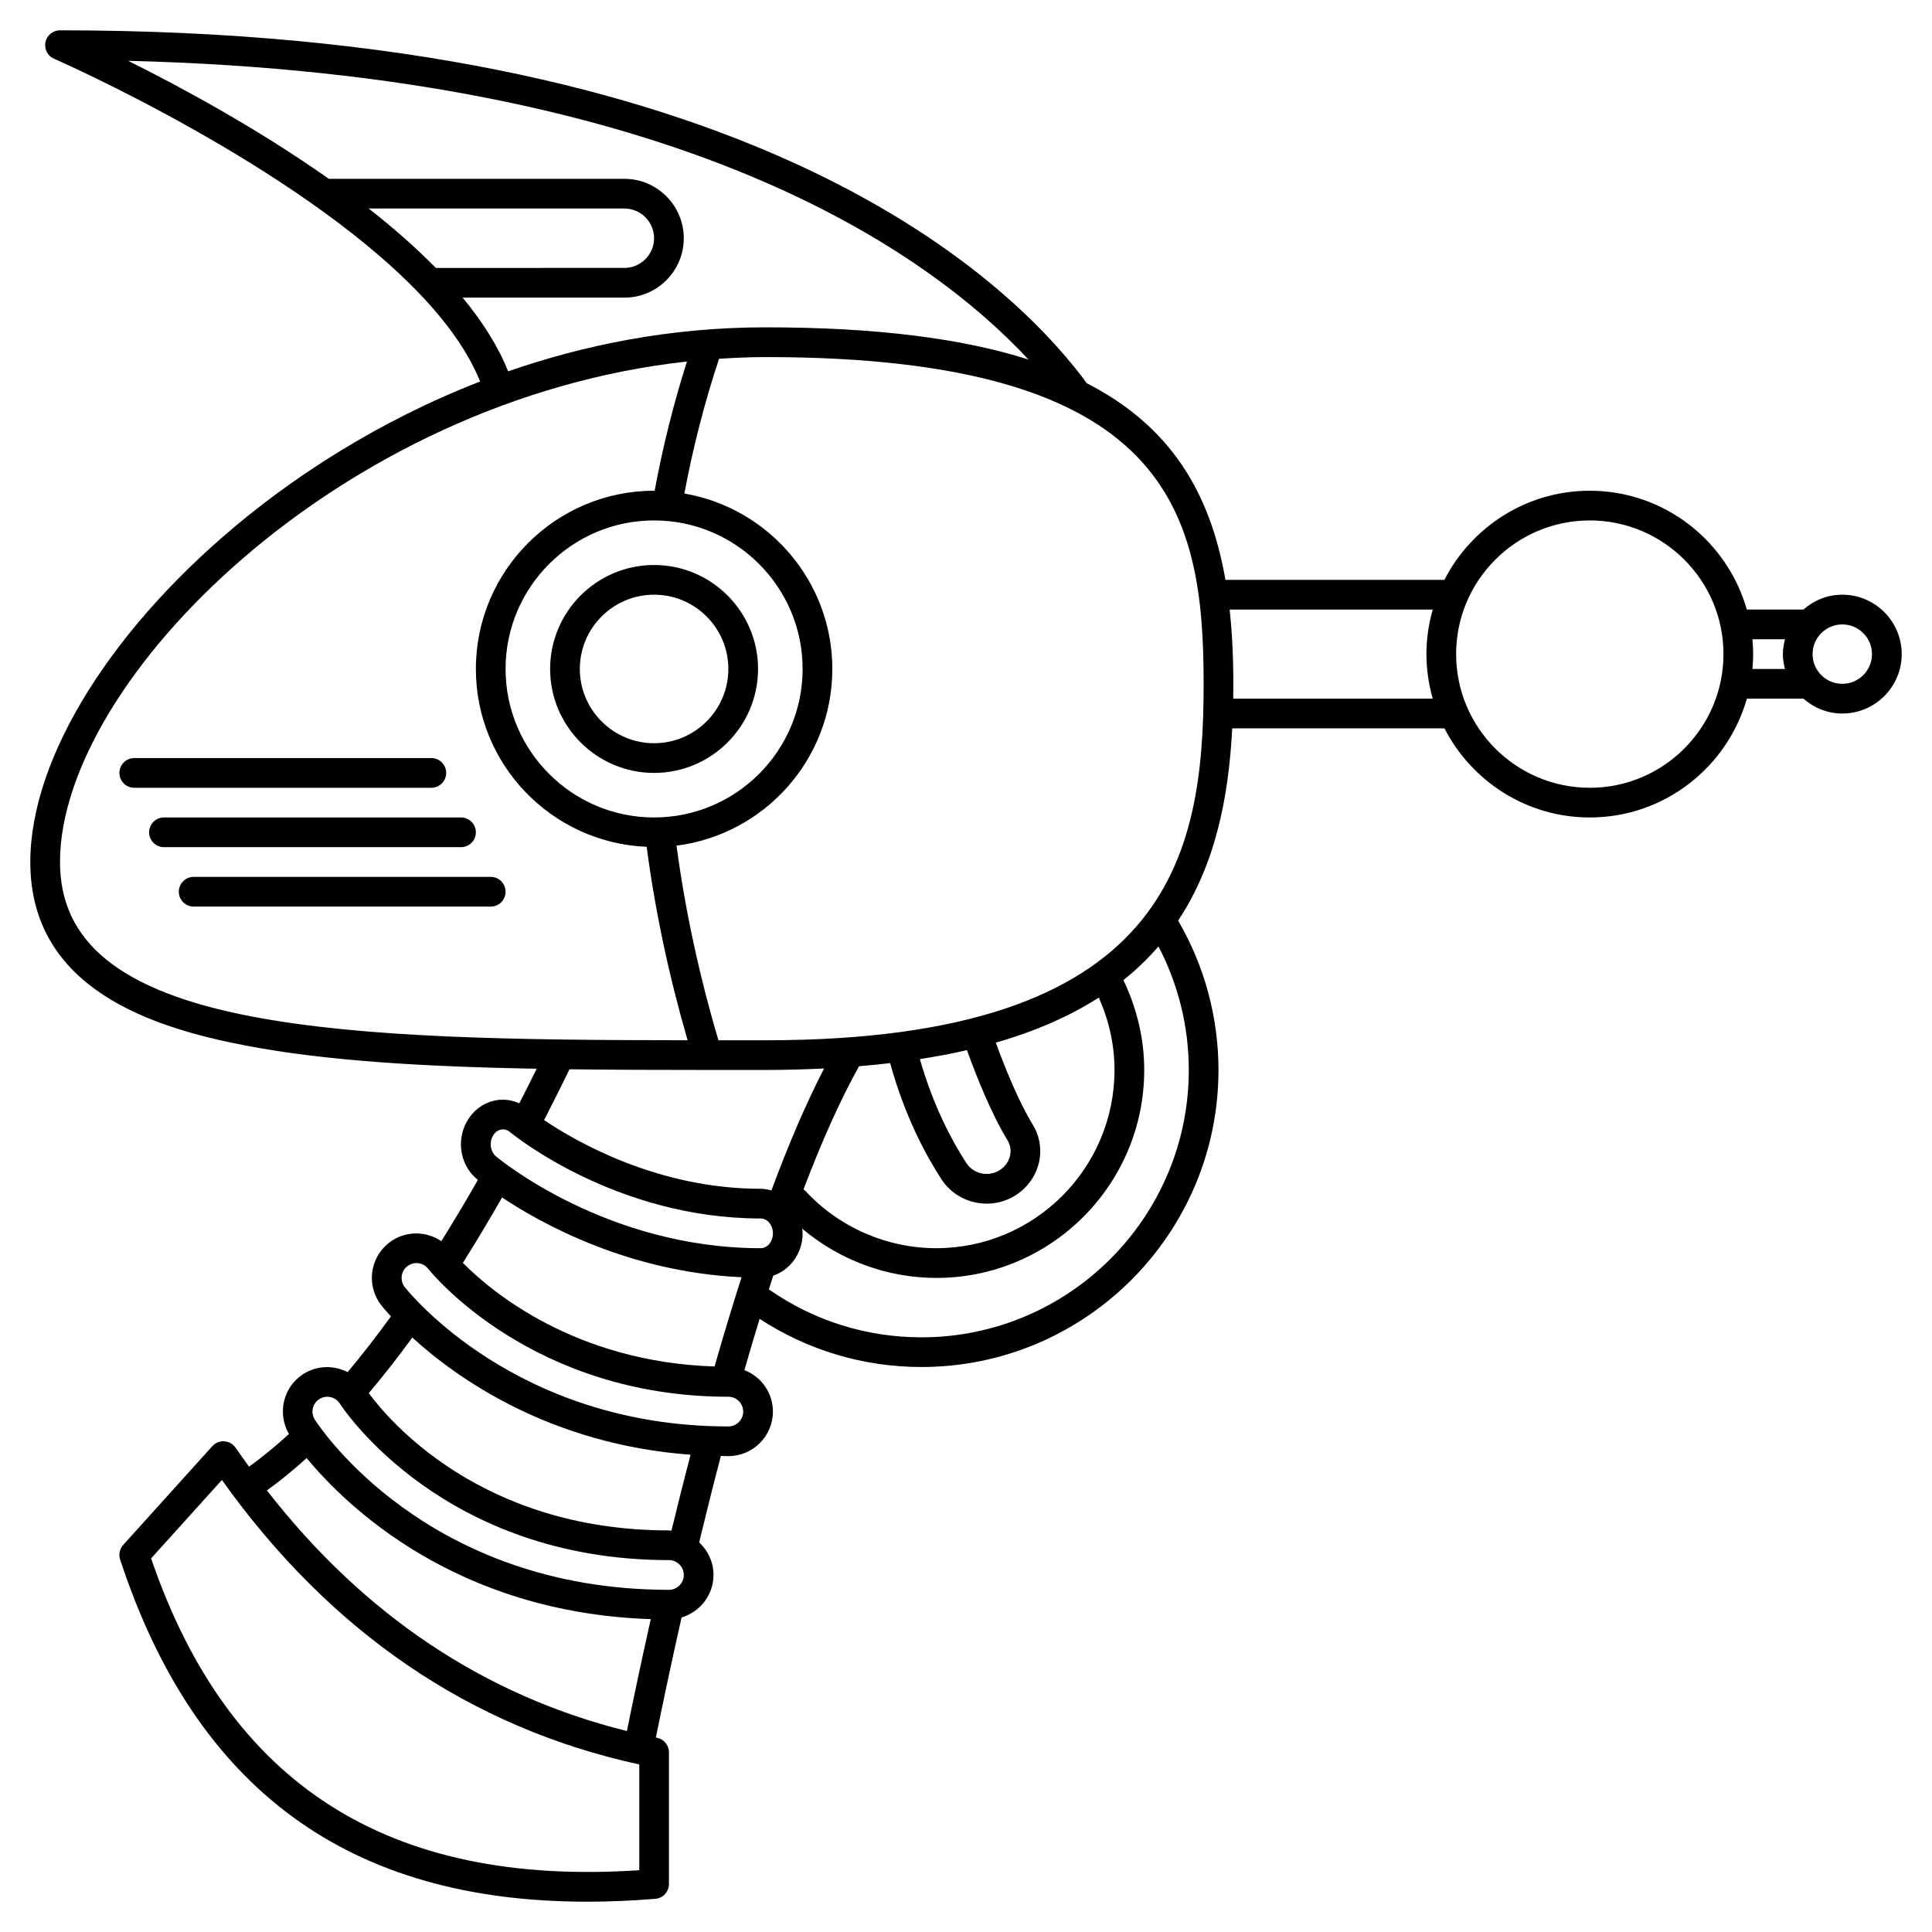<?xml version="1.0" encoding="UTF-8"?>
<!-- Uploaded to: ICON Repo, www.iconrepo.com, Generator: ICON Repo Mixer Tools -->
<svg fill="#000000" width="800px" height="800px" version="1.1" viewBox="144 144 512 512" xmlns="http://www.w3.org/2000/svg">
 <g>
  <path d="m632.22 301.6c-3.957 0-7.535 1.516-10.305 3.938h-14.992c-5.156-18.145-21.84-31.488-41.621-31.488-16.781 0-31.336 9.621-38.52 23.617h-58.027c-3.969-22.836-14.32-40.656-36.801-52.137l-1.012-1.418c-21.07-27.688-89.652-92.078-271.04-92.078-1.867 0-3.477 1.309-3.856 3.137-0.375 1.824 0.578 3.668 2.293 4.406 0.789 0.348 63.867 27.996 96.562 61.969 0.09 0.102 0.176 0.195 0.281 0.289 7.199 7.531 12.867 15.359 16.055 23.273-27.66 10.727-48.777 25.289-61.832 35.836-35.395 28.602-57.375 63.66-57.375 91.504 0 33.801 32.641 43.957 57.195 48.656 21.379 4.09 47.438 5.586 76.996 6.129-1.527 3.113-3.062 6.172-4.602 9.168-1.797-0.812-3.754-1.152-5.734-0.883-3.035 0.41-5.711 2.078-7.531 4.691-3.602 5.168-2.695 12.332 2.062 16.305 0.031 0.027 0.16 0.129 0.227 0.184-3.223 5.66-6.465 11.07-9.691 16.227-4.144-2.805-9.773-2.801-13.895 0.453-2.481 1.953-4.051 4.75-4.426 7.879s0.5 6.223 2.449 8.699c0.188 0.238 1.043 1.301 2.523 2.906-3.836 5.293-7.684 10.238-11.484 14.766-3.609-1.848-8.062-1.836-11.719 0.492-5.359 3.414-7 10.449-3.82 15.898-3.555 3.258-7.094 6.16-10.574 8.66-1.191-1.652-2.398-3.293-3.562-5.004-0.68-1-1.777-1.629-2.984-1.711-1.254-0.086-2.383 0.395-3.191 1.289l-23.617 26.168c-0.945 1.047-1.258 2.523-0.82 3.863 20.008 60.891 60.57 90.688 123.73 90.688 5.836 0 11.875-0.25 18.098-0.762 2.047-0.164 3.617-1.875 3.617-3.926v-34.895c0-1.879-1.328-3.492-3.168-3.856-0.098-0.02-0.191-0.047-0.293-0.066 1.594-7.898 3.922-19.016 6.812-31.828 4.875-1.453 8.457-5.926 8.457-11.262 0-3.414-1.48-6.469-3.801-8.629 1.875-7.762 3.801-15.438 5.758-22.898 0.66 0.012 1.309 0.039 1.98 0.039 6.512 0 11.809-5.297 11.809-11.809 0-5.008-3.144-9.27-7.555-10.984 1.34-4.648 2.68-9.188 4.031-13.586 12.77 8.328 27.512 12.762 42.883 12.762 43.406 0 78.719-35.312 78.719-78.719 0-13.941-3.707-27.602-10.691-39.586 9.773-14.703 13.379-32.359 14.332-50.945h56.246c7.184 13.996 21.73 23.617 38.52 23.617 19.773 0 36.461-13.344 41.621-31.488h14.992c2.766 2.422 6.344 3.938 10.305 3.938 8.684 0 15.742-7.062 15.742-15.742 0-8.684-7.07-15.746-15.754-15.746zm-390.51-102.34h67.754c4.34 0 7.871 3.531 7.871 7.871 0 4.34-3.531 7.871-7.871 7.871l-49.961 0.004c-5.367-5.473-11.41-10.738-17.793-15.746zm24.891 23.617h42.863c8.684 0 15.742-7.062 15.742-15.742 0-8.684-7.062-15.742-15.742-15.742l-78.332-0.004c-19.047-13.449-39.387-24.41-53.172-31.27 146.44 3.606 212.15 50.727 238.59 79.16-17.469-5.57-40.203-8.531-69.691-8.531-25.457 0-48.332 4.766-68.195 11.664-2.652-6.656-6.832-13.199-12.062-19.535zm-106.7 149.57c0-48.051 74.129-122.55 166.15-132.64-3.535 11.129-6.414 22.602-8.562 34.25-0.047 0.004-0.098-0.004-0.148-0.004-26.043 0-47.23 21.188-47.23 47.23 0 25.379 20.137 46.09 45.266 47.133 2.223 16.953 5.887 34.156 10.84 51.266-45.883-0.031-85.625-0.586-115.51-6.305-34.66-6.629-50.805-19.637-50.805-40.926zm157.44-11.809c-21.703 0-39.359-17.656-39.359-39.359s17.656-39.359 39.359-39.359 39.359 17.656 39.359 39.359-17.656 39.359-39.359 39.359zm14.062 66.914h0.012 0.012 3.66 5.918 5.856c5.434 0 10.566-0.152 15.543-0.395-4.602 8.859-9.285 19.691-13.973 32.328-0.918-0.262-1.863-0.445-2.856-0.445-27.223 0-48.824-12.434-57.387-18.203 2.25-4.367 4.508-8.871 6.734-13.465 11.672 0.145 23.852 0.176 36.48 0.18zm68.848-5.254c2.676 7.394 6.539 16.988 10.746 23.875 1.383 2.258 0.957 5.188-1.027 7.117-1.379 1.34-3.277 1.988-5.223 1.77-1.918-0.211-3.609-1.238-4.641-2.816-3.699-5.668-8.734-14.984-12.328-27.57 4.371-0.684 8.543-1.465 12.473-2.375zm-20.352 3.441c3.871 14.09 9.508 24.512 13.613 30.805 2.32 3.555 6.102 5.863 10.363 6.34 0.543 0.062 1.078 0.094 1.613 0.094 3.719 0 7.289-1.43 9.969-4.043 4.637-4.512 5.562-11.441 2.254-16.863-3.746-6.133-7.281-14.828-9.816-21.758 10.805-3.113 19.816-7.144 27.301-11.941 2.68 6.008 4.16 12.551 4.16 19.18 0 26.043-21.188 47.23-47.23 47.23-13.133 0-25.785-5.539-34.699-15.188-0.145-0.156-0.34-0.23-0.5-0.363 4.984-13.129 9.93-24.078 14.738-32.672 2.816-0.23 5.566-0.504 8.234-0.82zm-105.09 18.969c0.547-0.785 1.305-1.273 2.129-1.391 0.117-0.016 0.234-0.023 0.359-0.023 0.516 0 1.176 0.148 1.852 0.711 1.137 0.938 28.277 22.906 66.43 22.906 1.793 0 3.254 1.77 3.254 3.938 0 2.168-1.461 3.938-3.25 3.938-40.527 0-68.926-23.32-70.117-24.312-1.602-1.336-1.898-3.977-0.656-5.766zm65.711 37.77c-2.394 7.465-4.793 15.391-7.156 23.656-36.824-1.188-59.016-19.691-66.699-27.465 3.457-5.473 6.934-11.281 10.387-17.332 10.754 7.164 33.801 19.801 63.469 21.141zm-27.113 157.15c-66.508 4.41-108.89-22.691-129.36-82.641l18.758-20.781c28.734 40.324 65.91 65.668 110.61 75.391v28.031zm-98.672-100.65c3.484-2.512 7.008-5.375 10.531-8.574 10.453 12.672 39.523 40.996 91.195 42.68-2.66 11.875-4.812 22.18-6.324 29.656-37.77-9.367-69.77-30.793-95.402-63.762zm106.54 26.34c-64.332 0-92.676-43.281-93.852-45.117-1.164-1.832-0.621-4.269 1.203-5.434 0.652-0.414 1.387-0.613 2.106-0.613 1.305 0 2.578 0.641 3.336 1.828 1.102 1.688 27.566 41.461 87.207 41.461 2.172 0 3.938 1.766 3.938 3.938 0 2.168-1.766 3.938-3.938 3.938zm0.668-15.68c-0.227-0.012-0.438-0.066-0.668-0.066-49.961 0-74.461-29.445-79.543-36.379 3.82-4.523 7.688-9.453 11.535-14.727 11.844 10.805 36.477 28.309 73.734 31.051-1.719 6.586-3.41 13.309-5.059 20.121zm15.078-27.617c-56.055 0-84.562-35.418-85.75-36.922-0.648-0.828-0.938-1.859-0.816-2.902 0.121-1.043 0.645-1.977 1.48-2.629 0.711-0.566 1.566-0.844 2.418-0.844 1.164 0 2.32 0.516 3.106 1.508 1.105 1.387 27.711 33.918 79.562 33.918 2.172 0 3.938 1.766 3.938 3.938-0.004 2.164-1.766 3.934-3.938 3.934zm122.02-94.465c0 39.066-31.785 70.848-70.848 70.848-14.578 0-28.539-4.402-40.438-12.699 0.391-1.223 0.781-2.457 1.168-3.652 4.492-1.512 7.781-5.934 7.781-11.199 0-0.43-0.078-0.836-0.117-1.25 9.887 8.336 22.492 13.059 35.539 13.059 30.387 0 55.105-24.719 55.105-55.105 0-8.266-1.965-16.422-5.519-23.82 3.488-2.781 6.566-5.769 9.293-8.926 5.258 10.066 8.035 21.297 8.035 32.746zm-112.18-7.871h-5.856c-2.223 0-4.418 0-6.613 0.004-5.098-17.211-8.832-34.531-11.109-51.586 23.242-2.941 41.289-22.793 41.289-46.82 0-23.301-16.98-42.672-39.207-46.496 2.273-12.18 5.356-24.156 9.188-35.707 4.078-0.266 8.176-0.453 12.309-0.453 107.23 0 116.11 40.961 116.11 86.594 0 45.703-8.973 94.465-116.11 94.465zm123.95-90.531c0.02-1.309 0.035-2.621 0.035-3.934 0-6.879-0.305-13.441-0.98-19.68h53.828c-1.07 3.758-1.68 7.711-1.68 11.809s0.609 8.051 1.676 11.809zm94.5 23.617c-19.535 0-35.426-15.895-35.426-35.426s15.891-35.426 35.426-35.426 35.426 15.895 35.426 35.426c-0.004 19.531-15.895 35.426-35.426 35.426zm43.094-39.359h8.633c-0.332 1.266-0.559 2.57-0.559 3.938s0.227 2.668 0.559 3.938h-8.633c0.117-1.301 0.199-2.606 0.199-3.938s-0.082-2.637-0.199-3.938zm23.816 11.809c-4.34 0-7.871-3.531-7.871-7.871s3.531-7.871 7.871-7.871 7.871 3.531 7.871 7.871-3.527 7.871-7.871 7.871z"/>
  <path d="m317.34 293.73c-15.188 0-27.551 12.359-27.551 27.551s12.363 27.551 27.551 27.551 27.551-12.359 27.551-27.551-12.363-27.551-27.551-27.551zm0 47.23c-10.852 0-19.68-8.828-19.68-19.68 0-10.852 8.828-19.68 19.68-19.68s19.68 8.828 19.68 19.68c0 10.852-8.828 19.68-19.68 19.68z"/>
  <path d="m262.24 348.83c0-2.172-1.758-3.938-3.938-3.938h-78.719c-2.176 0-3.938 1.762-3.938 3.938 0 2.172 1.758 3.938 3.938 3.938h78.719c2.18-0.004 3.938-1.766 3.938-3.938z"/>
  <path d="m270.11 364.57c0-2.172-1.758-3.938-3.938-3.938h-78.719c-2.176 0-3.938 1.762-3.938 3.938 0 2.172 1.758 3.938 3.938 3.938h78.719c2.18 0 3.938-1.766 3.938-3.938z"/>
  <path d="m274.05 376.38h-78.723c-2.176 0-3.938 1.762-3.938 3.938 0 2.172 1.758 3.938 3.938 3.938h78.719c2.176 0 3.938-1.762 3.938-3.938 0-2.176-1.758-3.938-3.934-3.938z"/>
 </g>
</svg>